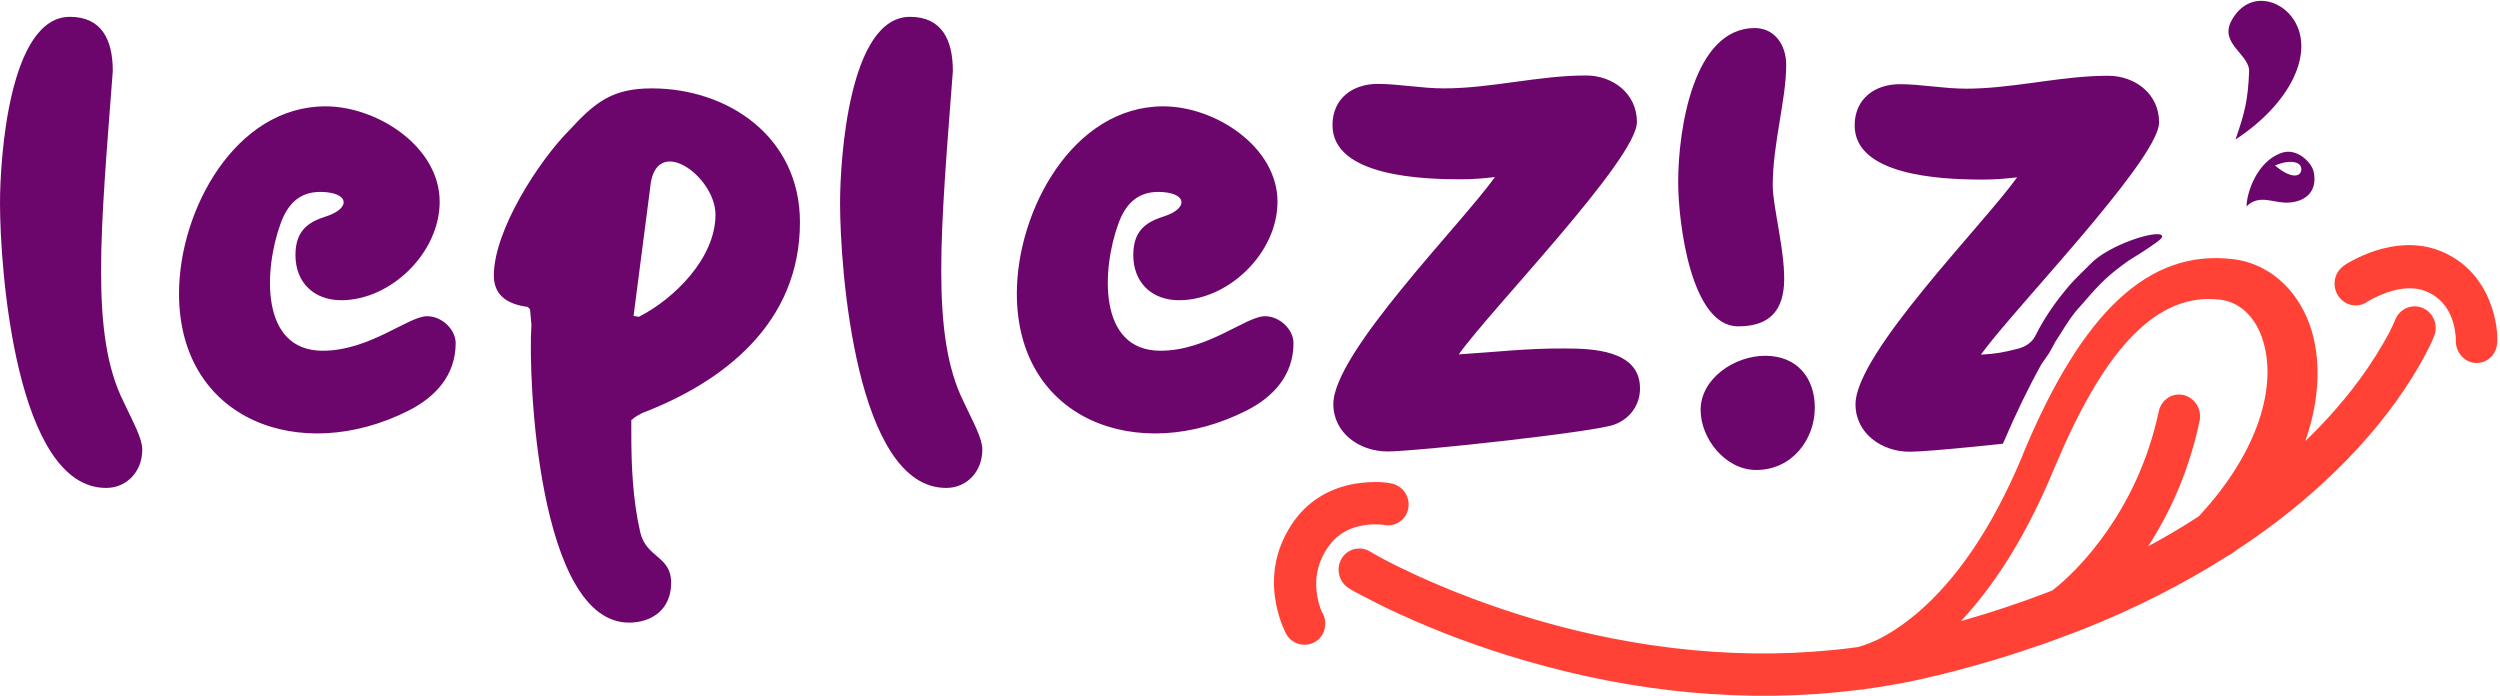 <?xml version="1.0" encoding="UTF-8"?>
<svg width="891px" height="248px" viewBox="0 0 891 248" version="1.1" xmlns="http://www.w3.org/2000/svg" xmlns:xlink="http://www.w3.org/1999/xlink">
    <title>Group 3</title>
    <g id="Page-1" stroke="none" stroke-width="1" fill="none" fill-rule="evenodd">
        <g id="lepleziz" transform="translate(-329, -2758)">
            <g id="Group-3" transform="translate(329, 2758.295)">
                <path d="M40.2,25.005 C40.2,13.805 36.2,5.705 24.9,5.705 C3.2,5.705 2.84217094e-14,56.305 2.84217094e-14,72.105 C2.84217094e-14,95.405 5.6,173.605 37.8,173.605 C45,173.605 50.7,168.005 50.7,159.905 C50.7,155.905 47.5,150.305 44,142.805 C32.1,119.005 35.9,81.805 40.2,25.005 Z M114.1,68.105 C124.5,68.105 125.3,74.005 116,76.905 C110.1,78.805 105.3,81.705 105.3,90.605 C105.3,100.505 112,106.705 121.6,106.705 C139.3,106.705 156.7,89.805 156.7,71.605 C156.7,52.005 134.5,37.605 116,37.605 C83.9,37.605 63.8,74.605 63.8,104.305 C63.8,149.605 107.2,165.405 145.5,146.105 C155.1,141.305 162.4,133.505 162.4,122.005 C162.4,117.205 157.6,112.405 152.2,112.405 C145.5,112.405 131.8,124.705 115,124.705 C92.5,124.705 94.1,95.505 100,79.405 C102.3,73.005 106.3,68.105 114.1,68.105 Z M232.3,31.205 C259.4,31.205 285.1,48.405 285.1,78.905 C285.1,114.805 258.1,135.705 228.9,146.905 C227.6,147.705 226.5,148.005 225.2,149.305 L225,149.305 L225,154.105 C225,165.705 225.5,177.705 228.2,189.505 C230.4,198.605 239.2,197.805 239.2,207.405 C239.2,217.005 232.2,221.605 224.2,221.605 C191.8,221.605 188.1,134.205 189.4,115.505 L188.9,109.905 L188.1,109.105 C182.2,108.305 176,105.905 176,97.905 C176,81.805 192.1,56.905 203.1,45.905 C212.2,36.005 218.4,31.205 232.3,31.205 Z M255,76.205 C255,62.505 233.3,46.705 231.7,66.805 L225.8,112.305 L227.7,112.605 C240.3,106.205 255,91.705 255,76.205 Z M339.6,25.005 C339.6,13.805 335.6,5.705 324.3,5.705 C302.6,5.705 299.4,56.305 299.4,72.105 C299.4,95.405 305,173.605 337.2,173.605 C344.4,173.605 350.1,168.005 350.1,159.905 C350.1,155.905 346.9,150.305 343.4,142.805 C331.6,119.005 335.3,81.805 339.6,25.005 Z M412.7,68.105 C423.1,68.105 423.9,74.005 414.6,76.905 C408.7,78.805 403.9,81.705 403.9,90.605 C403.9,100.505 410.6,106.705 420.2,106.705 C437.9,106.705 455.3,89.805 455.3,71.605 C455.3,52.005 433.1,37.605 414.6,37.605 C382.5,37.605 362.4,74.605 362.4,104.305 C362.4,149.605 405.8,165.405 444.1,146.105 C453.7,141.305 461,133.505 461,122.005 C461,117.205 456.2,112.405 450.8,112.405 C444.1,112.405 430.4,124.705 413.6,124.705 C391.1,124.705 392.7,95.505 398.6,79.405 C400.9,73.005 405,68.105 412.7,68.105 Z M519.9,126.005 C531.1,110.205 583.4,56.405 583.4,43.205 C583.4,33.005 574.8,26.605 565.2,26.605 C548.3,26.605 531.5,31.205 514.6,31.205 C506.6,31.205 498.5,29.605 491,29.605 C482.2,29.605 474.9,34.705 474.9,44.305 C474.9,62.805 507.8,63.605 520.7,63.605 C524.7,63.605 528.7,63.305 532.8,62.805 C521,79.405 475.2,125.505 475.2,143.705 C475.2,154.105 484.6,160.605 494.5,160.605 C504.7,160.605 569,153.605 575.4,151.005 C581,148.905 584.5,144.005 584.5,138.105 C584.5,124.405 567.4,123.905 557.7,123.905 C544.2,123.805 532.7,125.205 519.9,126.005 Z M751.3,26.705 C760.9,26.705 769.5,33.105 769.5,43.305 C769.5,49.19 759.104,63.145 746.59,78.204 L745.39,79.644 L743.75,81.599 L742.88,82.631 L741.568,84.18 L740.207,85.78 L738.455,87.829 L736.576,90.016 L733.292,93.818 L720.703,108.293 L717.755,111.705 L715.872,113.899 C714.853,115.092 713.88,116.24 712.96,117.336 L711.799,118.726 L711.045,119.638 L710.277,120.575 C708.528,122.722 707.075,124.588 706,126.105 C711.835,125.74 713.688,125.333 718.9,124.067 C721.89,123.34 724.012,121.864 725.265,119.638 C726.906,116.384 730.039,110.556 735.661,103.685 C738.491,100.226 738.491,100.226 746.156,92.69 C754.109,85.78 771.363,80.96 770.561,84.18 C770.354,85.009 767.141,87.146 763.867,89.308 L758.491,92.69 C751.51,97.681 748.543,100.586 742.88,107.189 L740.207,110.204 C736.737,114.335 735.037,117.817 732.686,121.24 L730.225,125.689 C729.357,126.955 728.476,128.232 727.534,129.554 C722.86,137.967 718.304,147.389 713.843,157.839 L707.933,158.463 L703.339,158.928 C692.666,159.988 683.864,160.705 680.6,160.705 C670.7,160.705 661.3,154.205 661.3,143.805 C661.3,125.605 707.1,79.505 718.9,62.905 C714.8,63.405 710.8,63.705 706.8,63.705 L705.159,63.7 C691.321,63.612 661,62.165 661,44.405 C661,34.805 668.3,29.705 677.1,29.705 C684.6,29.705 692.7,31.305 700.7,31.305 C708.276,31.305 715.832,30.38 723.385,29.36 L728.615,28.649 C736.168,27.629 743.724,26.705 751.3,26.705 Z M598.1,64.605 C598.1,45.905 603.5,9.705 625.4,9.705 C632.4,9.705 636.6,15.605 636.6,22.805 C636.6,35.405 631.8,50.705 631.8,65.905 C631.8,73.405 636.6,90.805 635.8,101.505 C635,111.905 629.1,116.005 619.5,116.005 C602.6,116.105 598.1,78.805 598.1,64.605 Z M646.8,145.005 C646.8,156.205 638.8,167.205 625.9,167.205 C614.9,167.205 606.1,156.005 606.1,145.805 C606.1,134.605 618.2,126.505 629.1,126.505 C640.7,126.505 646.8,134.605 646.8,145.005 Z M796.736,49.413 C816.147,36.741 824.865,18.799 817.718,7.08 C812.993,-0.709 801.402,-3.796 795.405,6.871 C790.621,15.381 802.042,19.027 801.578,25.429 C801.159,35.324 800.04,39.932 796.736,49.413 Z M813.113,54.202 C804.477,57.18 800.735,68.213 800.659,73.282 C805.343,68.507 810.773,72.512 816.279,71.861 C822.319,71.283 825.886,67.404 824.629,61.122 C824.146,57.944 818.79,52.169 813.113,54.202 Z M820.191,60.27 C819.923,62.914 816.333,63.396 810.83,58.688 C815.658,56.556 820.412,57.02 820.191,60.27 Z" id="Combined-Shape" fill="#6D066C" fill-rule="nonzero"></path>
                <path d="M721.035,161.448 C742.168,110.643 765.902,88.487 795.813,92.058 C808.249,93.519 818.49,102.365 823.204,115.513 C827.268,127.037 826.943,141.645 821.66,156.741 L821.579,156.903 L822.148,156.416 C832.226,146.596 840.192,136.776 846.207,127.281 L846.694,126.55 C848.726,123.304 850.433,120.301 851.815,117.704 L852.059,117.136 C852.465,116.405 852.709,115.756 853.034,115.107 L853.359,114.376 L853.603,113.808 L853.684,113.646 C855.229,109.75 859.537,107.884 863.357,109.426 C867.177,111.049 869.046,115.431 867.583,119.327 L867.34,119.895 C867.258,120.139 867.177,120.382 867.014,120.707 L866.689,121.437 C866.445,122.005 866.12,122.655 865.795,123.385 L865.551,123.791 C864.007,126.956 862.056,130.446 859.618,134.341 C852.872,145.135 843.85,156.497 832.226,167.778 C822.31,177.436 810.687,186.85 797.195,195.697 L796.138,196.427 L795.975,196.589 C795.569,196.914 795.081,197.239 794.675,197.401 L794.512,197.482 L793.456,198.131 C778.338,207.708 761.431,216.392 742.655,223.858 L741.355,224.345 L741.111,224.427 C740.786,224.589 740.461,224.751 740.136,224.832 L739.892,224.914 L738.429,225.482 C723.555,231.163 707.705,236.194 690.799,240.334 L689.01,240.739 C686.897,241.226 684.784,241.713 682.67,242.2 C676.818,243.418 670.804,244.473 664.707,245.284 L664.22,245.365 C664.057,245.365 663.976,245.446 663.895,245.446 L663.326,245.446 L662.107,245.609 C622.035,250.641 582.127,246.258 544.656,235.464 L543.518,235.139 C527.018,230.351 511.9,224.589 498.489,218.421 C494.019,216.392 490.036,214.363 486.46,212.496 L485.809,212.172 C484.509,211.441 483.29,210.873 482.314,210.305 L481.095,209.575 C481.014,209.494 480.932,209.494 480.851,209.412 C477.275,207.302 476.056,202.676 478.006,199.024 C479.957,195.453 484.428,194.155 488.004,196.102 L488.979,196.671 C489.304,196.833 489.629,197.076 490.117,197.32 L490.686,197.644 C491.255,197.969 491.905,198.294 492.556,198.7 C496.051,200.566 500.033,202.514 504.585,204.624 C517.509,210.549 532.058,216.067 547.745,220.693 C583.833,231.163 622.279,235.545 660.725,230.513 L661.863,230.351 L662.025,230.351 C663.57,229.945 665.764,229.215 668.446,227.998 L668.853,227.835 C673.405,225.644 678.2,222.479 683.239,218.259 C696.976,206.572 709.818,188.392 720.71,162.341 Z M483.079,172.077 C486.126,171.595 489.009,171.435 491.809,171.515 C492.797,171.595 493.703,171.676 494.527,171.756 L494.939,171.836 C495.268,171.917 495.515,171.917 495.762,171.997 C499.88,172.72 502.598,176.656 501.939,180.753 C501.28,184.769 497.492,187.5 493.539,186.857 L493.209,186.777 C492.715,186.697 491.974,186.617 491.068,186.617 C489.421,186.536 487.691,186.617 485.879,186.938 C480.938,187.741 476.737,189.99 473.69,194.167 C469.902,199.308 468.584,204.851 469.243,210.554 C469.49,212.562 469.902,214.49 470.478,216.177 L470.643,216.659 C470.89,217.301 471.137,217.863 471.302,218.185 L471.467,218.426 C473.361,222.121 472.043,226.699 468.419,228.627 C467.76,228.949 467.102,229.19 466.443,229.35 C463.231,229.993 459.854,228.467 458.289,225.495 L458.124,225.093 C458.042,224.852 457.877,224.531 457.713,224.209 C457.301,223.406 456.971,222.442 456.56,221.398 C455.571,218.586 454.748,215.454 454.336,212.08 C453.183,202.682 455.324,193.364 461.583,184.849 C467.019,177.62 474.514,173.523 483.079,172.077 Z M791.261,106.504 C769.397,103.907 750.702,122.492 732.658,165.425 L732.089,166.723 C722.579,189.691 711.606,207.302 699.496,220.369 L698.927,221.018 L699.333,220.937 C710.143,217.853 720.385,214.444 730.22,210.63 L731.601,210.062 L731.764,209.899 C736.559,206.166 742.493,200.323 748.426,192.45 L748.833,191.882 C758.424,179.059 765.658,163.802 769.397,146.271 C770.291,142.132 774.273,139.535 778.256,140.509 C782.239,141.483 784.759,145.541 783.946,149.68 C780.451,166.236 774.273,180.845 766.064,193.668 L765.576,194.398 L766.958,193.668 C772.404,190.665 777.606,187.662 782.564,184.416 L783.783,183.604 L784.271,183.036 C804.997,160.474 811.825,136.938 806.298,120.382 L806.135,119.895 C803.372,112.185 798.007,107.316 791.261,106.504 Z M846.244,89.15 C854.151,86.619 861.976,86.211 869.312,88.986 C877.137,92.007 882.762,97.559 886.267,104.743 C888.957,110.376 890.261,116.745 890.016,121.806 C889.853,125.317 887.489,128.174 884.229,128.909 C883.577,129.072 882.925,129.072 882.273,129.072 C878.278,128.827 875.181,125.235 875.263,121.153 L875.262,120.61 C875.257,120.116 875.233,119.424 875.1,118.622 C874.936,116.989 874.529,115.275 873.958,113.56 C872.328,108.907 869.231,105.315 864.421,103.437 C860.346,101.886 855.618,102.212 850.564,104.008 C848.771,104.662 847.059,105.396 845.51,106.213 C845.103,106.458 844.695,106.703 844.288,106.866 L844.043,107.029 C843.88,107.111 843.717,107.192 843.636,107.274 L843.554,107.356 C840.131,109.642 835.566,108.58 833.284,105.07 C831.083,101.559 831.898,96.987 835.077,94.62 L835.24,94.456 C835.484,94.293 835.81,94.048 836.218,93.803 C836.87,93.395 837.685,92.905 838.5,92.497 C840.864,91.272 843.473,90.129 846.244,89.15 Z" id="Combined-Shape" fill="#FF4235"></path>
            </g>
        </g>
    </g>
</svg>